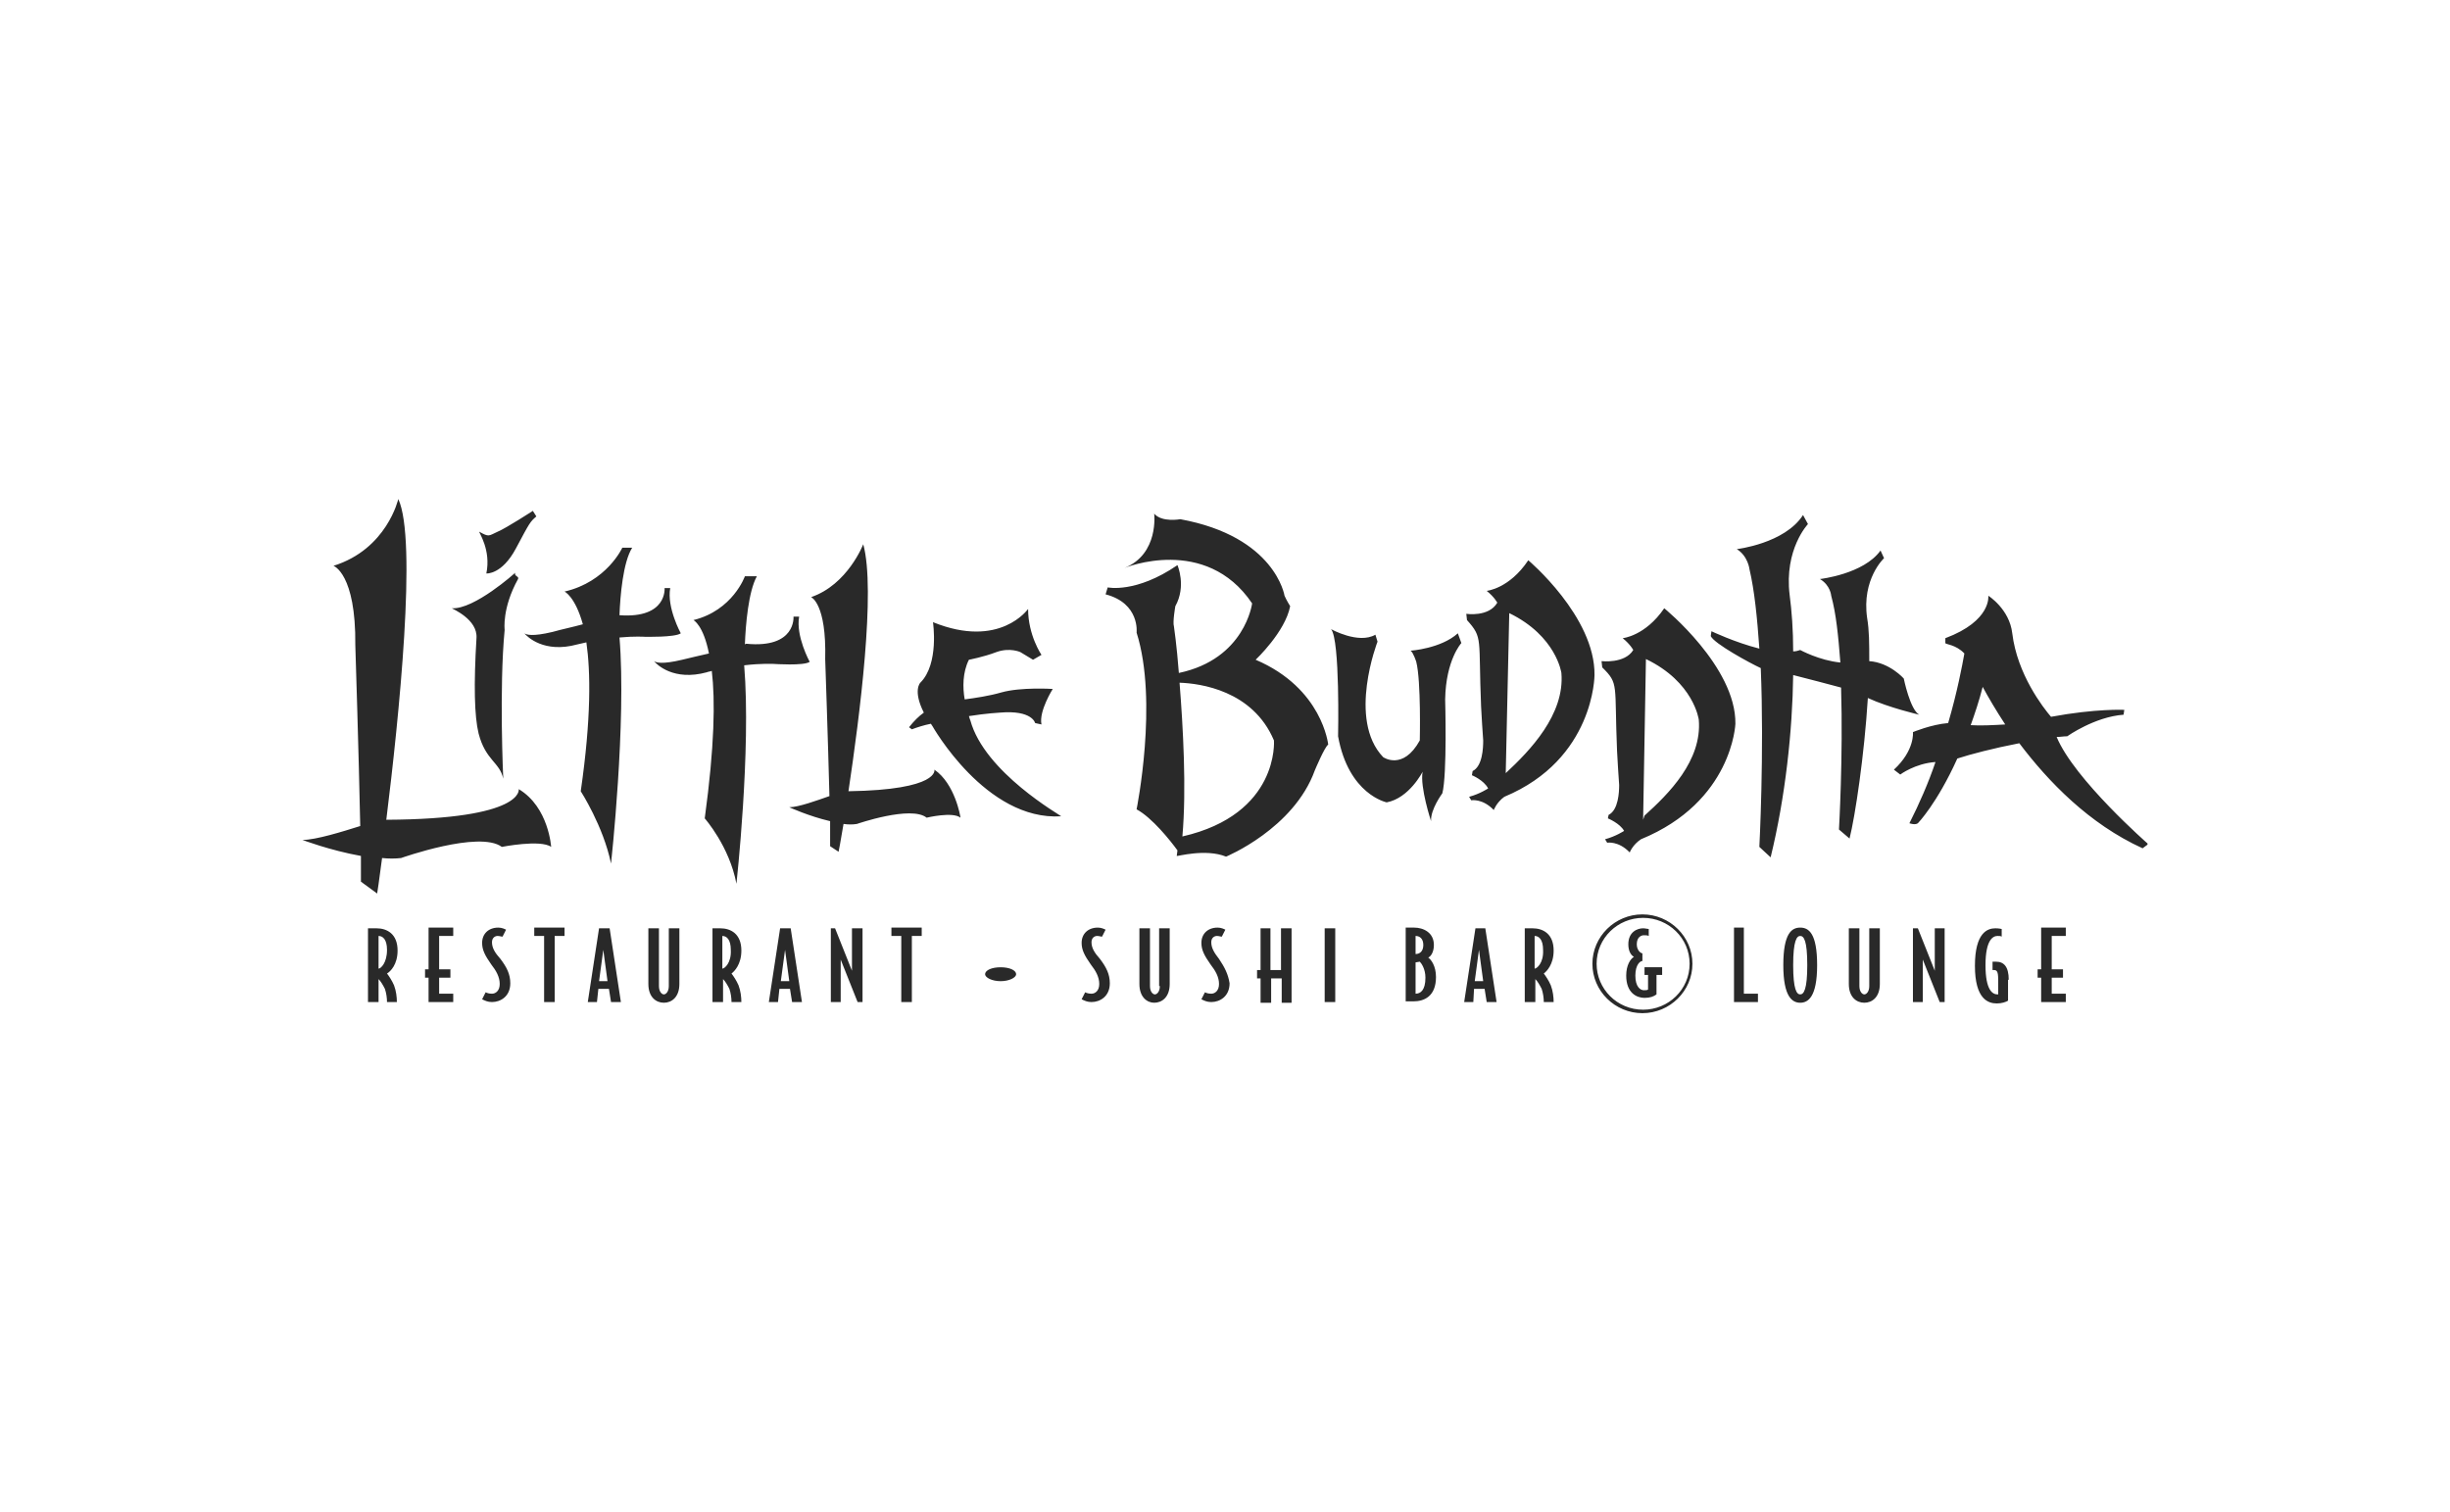 <svg width="162" height="100" viewBox="0 0 162 100" fill="none" xmlns="http://www.w3.org/2000/svg">
<g clip-path="url(#clip0)">
<path d="M34.301 52.185C34.301 52.185 34.72 54.164 25.543 54.21C26.382 47.447 27.593 35.669 26.335 33C26.335 33 25.59 36.313 22.05 37.417C22.05 37.417 23.54 37.923 23.494 42.662C23.494 42.662 23.727 49.977 23.82 54.624C22.655 54.992 20.885 55.544 20 55.544C20 55.544 21.817 56.234 23.866 56.602C23.866 57.476 23.866 58.12 23.866 58.304L24.938 59.087C24.938 59.087 25.078 58.212 25.264 56.74C25.683 56.786 26.149 56.786 26.522 56.74C26.522 56.74 31.692 54.9 33.183 56.004C33.183 56.004 35.745 55.498 36.444 56.004C36.444 56.05 36.304 53.382 34.301 52.185ZM61.785 50.897C61.785 50.897 62.157 52.231 56.102 52.323C56.847 47.355 57.918 39.027 57.08 35.99C57.08 35.99 56.055 38.659 53.633 39.487C53.633 39.487 54.657 39.901 54.564 43.582C54.564 43.582 54.751 48.965 54.844 52.645C54.052 52.922 52.794 53.382 52.189 53.382C52.189 53.382 53.493 53.98 54.89 54.302C54.89 55.176 54.89 55.774 54.89 55.958L55.449 56.326C55.449 56.326 55.589 55.636 55.776 54.486C56.102 54.532 56.381 54.532 56.661 54.486C56.661 54.486 60.247 53.244 61.272 54.072C61.272 54.072 62.996 53.658 63.508 54.072C63.508 53.98 63.136 51.817 61.785 50.897ZM45.015 41.88C45.015 41.88 44.083 40.177 44.316 38.889H43.944C43.944 38.889 44.13 40.913 40.962 40.683C41.009 39.395 41.195 37.187 41.801 36.221H41.148C41.148 36.221 40.124 38.475 37.329 39.119C37.329 39.119 38.028 39.441 38.54 41.282C37.888 41.465 37.189 41.603 36.537 41.788C35.186 42.11 34.813 41.972 34.673 41.88C34.86 42.11 35.978 43.214 38.167 42.616C38.354 42.57 38.587 42.524 38.773 42.478C39.052 44.41 39.099 47.493 38.4 52.323C38.4 52.323 39.891 54.624 40.403 57.108C40.403 57.108 41.428 47.769 40.962 42.156C41.94 42.064 42.639 42.11 42.639 42.11C42.639 42.11 44.642 42.156 45.015 41.88ZM34.673 41.834C34.673 41.788 34.673 41.788 34.673 41.834C34.673 41.788 34.673 41.788 34.673 41.834ZM43.245 43.72C43.198 43.674 43.198 43.674 43.245 43.72C43.198 43.674 43.198 43.674 43.245 43.72ZM51.164 43.904C51.164 43.904 53.167 44.042 53.539 43.766C53.539 43.766 52.608 42.064 52.841 40.775H52.468C52.468 40.775 52.654 42.892 49.347 42.57C49.347 42.57 49.3 42.57 49.254 42.616C49.3 41.328 49.487 39.119 50.046 38.107H49.254C49.254 38.107 48.462 40.361 45.853 41.005C45.853 41.005 46.505 41.328 46.878 43.214C46.273 43.352 45.667 43.49 45.108 43.628C43.757 43.95 43.385 43.812 43.245 43.72C43.431 43.95 44.549 45.054 46.739 44.456C46.832 44.41 46.971 44.41 47.065 44.364C47.297 46.296 47.251 49.333 46.599 54.118C46.599 54.118 48.229 55.958 48.695 58.443C48.695 58.443 49.673 49.609 49.207 43.996C50.372 43.858 51.164 43.904 51.164 43.904ZM64.16 47.631C64.16 47.631 64.114 47.539 64.067 47.355C65.232 47.17 66.117 47.124 66.117 47.124C68.26 46.941 68.446 47.815 68.446 47.815L68.865 47.907C68.679 47.032 69.611 45.56 69.611 45.56C69.611 45.56 67.514 45.422 66.21 45.79C65.418 46.02 64.486 46.158 63.788 46.25C63.648 45.468 63.648 44.456 64.067 43.628C64.067 43.628 65.045 43.444 65.884 43.122C66.769 42.8 67.468 43.122 67.468 43.122L68.306 43.628L68.865 43.306C68.865 43.306 67.98 42.018 67.98 40.269C67.98 40.269 66.117 42.938 61.691 41.143C61.691 41.143 62.111 43.904 60.853 45.146C60.853 45.146 60.341 45.652 61.086 47.124C60.76 47.355 60.434 47.677 60.108 48.091L60.294 48.229C60.667 48.091 61.086 47.953 61.552 47.861C61.598 47.907 61.598 47.953 61.645 47.999C61.645 47.999 65.185 54.302 70.169 53.98C70.169 53.934 65.092 51.081 64.16 47.631ZM81.07 56.648C81.07 56.648 85.542 54.808 86.939 50.943C86.939 50.943 87.591 49.379 87.824 49.241C87.824 49.241 87.452 45.514 83.026 43.628C83.026 43.628 84.983 41.788 85.309 40.085C85.309 40.085 85.076 39.717 84.936 39.395C84.936 39.395 84.331 35.484 78.042 34.334C78.042 34.334 76.831 34.564 76.318 33.966C76.318 33.966 76.644 36.635 74.362 37.555C74.362 37.555 79.719 35.346 82.793 39.901C82.793 39.901 82.328 43.582 77.949 44.502C77.809 42.662 77.623 41.419 77.623 41.419C77.53 41.143 77.716 40.085 77.716 40.085C78.461 38.751 77.856 37.371 77.856 37.371C75.107 39.257 73.244 38.843 73.244 38.843L73.104 39.303C75.387 39.901 75.154 41.834 75.154 41.834C76.598 46.388 75.154 53.52 75.154 53.52C76.179 54.072 77.39 55.59 77.856 56.234L77.809 56.602C77.809 56.648 79.719 56.096 81.07 56.648ZM84.237 48.965C84.237 48.965 84.61 53.842 78.182 55.314C78.461 52.185 78.228 48.091 77.995 45.146C79.346 45.192 82.84 45.652 84.237 48.965ZM88.477 48.689C89.175 52.553 91.691 53.059 91.691 53.059C93.181 52.783 94.066 51.035 94.066 51.035C93.88 52.047 94.625 54.302 94.625 54.302C94.579 53.52 95.371 52.461 95.371 52.461C95.697 51.219 95.557 46.25 95.557 46.25C95.604 43.628 96.629 42.524 96.629 42.524L96.396 41.88C95.278 42.892 93.275 43.03 93.275 43.03C93.461 43.168 93.647 43.766 93.647 43.766C93.973 45.054 93.88 48.965 93.88 48.965C92.762 50.989 91.458 50.069 91.458 50.069C89.082 47.585 91.085 42.432 91.085 42.432L90.945 41.972C89.827 42.616 88.011 41.603 88.011 41.603C88.616 42.294 88.477 48.689 88.477 48.689ZM116.426 44.18C116.659 49.793 116.333 56.004 116.333 56.004L117.078 56.694C118.057 52.691 118.522 48.321 118.569 44.64C119.64 44.916 120.898 45.238 121.737 45.468C121.876 50.069 121.597 54.854 121.597 54.854L122.296 55.452C122.668 53.98 123.274 49.931 123.507 46.158C124.904 46.802 126.907 47.263 126.907 47.263C126.302 46.941 125.882 44.87 125.882 44.87C125.882 44.87 124.951 43.812 123.6 43.72C123.6 42.524 123.6 41.696 123.46 40.867C123.087 38.291 124.578 36.911 124.578 36.911L124.345 36.405C123.227 37.969 120.339 38.291 120.339 38.291C121.038 38.705 121.084 39.395 121.084 39.395C121.41 40.591 121.55 42.018 121.69 43.812C120.292 43.674 119.035 42.984 119.035 42.984C118.895 43.03 118.755 43.076 118.569 43.076C118.569 41.65 118.476 40.407 118.336 39.349C117.963 36.313 119.547 34.656 119.547 34.656L119.221 34.058C118.01 35.944 114.842 36.313 114.842 36.313C115.588 36.773 115.681 37.647 115.681 37.647C116.007 39.027 116.193 40.867 116.333 42.892C114.703 42.478 113.165 41.742 113.165 41.742L113.119 42.064C113.352 42.57 115.727 43.858 116.426 44.18ZM129.889 43.214C129.749 43.996 129.423 45.744 128.817 47.815C127.699 47.907 126.488 48.413 126.488 48.413C126.488 48.413 126.628 49.609 125.23 50.897L125.649 51.219C125.649 51.219 126.628 50.483 127.979 50.391C127.513 51.771 126.907 53.152 126.255 54.44C126.255 54.44 126.628 54.578 126.814 54.44C126.814 54.44 128.072 53.152 129.423 50.161C130.261 49.885 131.845 49.471 133.522 49.149C135.432 51.679 138.134 54.486 141.674 56.096L142.047 55.82C142.047 55.82 137.155 51.541 135.991 48.735C136.224 48.735 136.457 48.689 136.69 48.689C136.69 48.689 138.506 47.401 140.416 47.263L140.463 46.941C140.463 46.941 138.599 46.848 135.618 47.401C135.106 46.802 133.382 44.594 133.056 41.88C132.87 40.269 131.472 39.395 131.472 39.395C131.472 39.395 131.705 41.051 128.631 42.202V42.524C128.631 42.616 129.33 42.616 129.889 43.214ZM131.1 45.422C131.472 46.112 131.985 46.986 132.59 47.907C131.798 47.953 130.96 47.999 130.308 47.953C130.587 47.17 130.867 46.342 131.1 45.422ZM31.506 42.202C31.32 45.284 31.366 47.355 31.646 48.505C32.111 50.299 33.043 50.391 33.276 51.495C33.276 51.495 32.997 45.514 33.369 41.65C33.369 41.65 33.183 40.223 34.254 38.291C34.347 38.107 33.975 38.107 34.068 37.877C34.068 37.877 31.366 40.315 29.875 40.223C29.922 40.269 31.599 40.959 31.506 42.202ZM32.158 37.923C32.158 37.923 33.183 38.015 34.114 36.267C35.046 34.518 35.046 34.518 35.465 34.15L35.233 33.782C35.233 33.782 33.462 34.932 32.903 35.162C32.298 35.438 32.344 35.53 31.692 35.162C31.646 35.208 32.484 36.359 32.158 37.923ZM106.923 49.655C106.97 50.529 107.016 51.265 107.063 51.909C107.063 52.369 107.016 53.566 106.364 53.888L106.318 54.118C106.318 54.118 107.11 54.44 107.389 54.946C107.389 54.946 106.83 55.314 106.131 55.498L106.271 55.728C106.271 55.728 107.016 55.59 107.762 56.372C107.762 56.372 107.948 55.866 108.507 55.498C114.563 53.014 114.749 47.861 114.749 47.861C114.796 44.088 110.044 40.223 110.044 40.223C108.787 42.064 107.296 42.202 107.296 42.202C107.808 42.616 107.995 42.984 107.995 42.984C107.436 43.904 105.898 43.72 105.898 43.72L105.945 44.134C107.063 45.238 106.737 45.192 106.923 49.655ZM108.833 43.582C112.001 45.1 112.327 47.585 112.327 47.585C112.56 50.299 110.324 52.507 108.74 53.934L108.647 54.21L108.833 43.582ZM97.933 46.71C97.979 47.585 98.026 48.321 98.073 48.965C98.073 49.471 98.026 50.667 97.374 50.989L97.327 51.265C97.327 51.265 98.119 51.587 98.399 52.139C98.399 52.139 97.84 52.507 97.141 52.691L97.281 52.922C97.281 52.922 98.026 52.783 98.771 53.566C98.771 53.566 98.958 53.059 99.47 52.691C105.433 50.207 105.433 44.64 105.433 44.64C105.479 40.775 101.054 37.049 101.054 37.049C99.796 38.935 98.305 39.073 98.305 39.073C98.818 39.487 99.004 39.855 99.004 39.855C98.445 40.821 96.955 40.591 96.955 40.591L97.001 41.005C98.073 42.202 97.746 42.156 97.933 46.71ZM99.796 40.545C102.917 42.064 103.243 44.502 103.243 44.502C103.476 47.263 101.147 49.655 99.563 51.127L99.796 40.545ZM99.563 51.219C99.563 51.265 99.563 51.265 99.563 51.219V51.219ZM114.656 61.387V66.264H116.24V65.712H115.308V61.341H114.656V61.387ZM85.402 66.264V61.387H84.703V64.147H84.005V61.387H83.352V64.147H83.12V64.7H83.352V66.31H84.051V64.7H84.75V66.31H85.402V66.264ZM35.326 61.893H35.978V66.264H36.677V61.893H37.329V61.341H35.326V61.893ZM117.917 63.825C117.917 65.942 118.522 66.31 119.035 66.31C119.547 66.31 120.153 65.942 120.153 63.825C120.153 61.709 119.594 61.341 119.035 61.341C118.476 61.341 117.917 61.709 117.917 63.825ZM119.501 63.825C119.501 65.436 119.268 65.758 119.035 65.758C118.802 65.758 118.569 65.436 118.569 63.825C118.569 62.215 118.802 61.893 119.035 61.893C119.268 61.893 119.501 62.169 119.501 63.825ZM39.611 61.387L38.866 66.264H39.472L39.565 65.39H40.264L40.403 66.264H41.055L40.31 61.387H39.611V61.387ZM39.611 64.884L39.891 62.813L40.17 64.884H39.611ZM87.591 66.264H88.29V61.387H87.591V66.264ZM136.596 61.893V61.341H134.966V64.102H134.733V64.654H134.966V66.264H136.596V65.712H135.665V64.654H136.41V64.102H135.665V61.893H136.596ZM49.021 62.859C49.021 61.755 48.322 61.387 47.623 61.387H47.111V66.264H47.81V64.746C47.95 64.884 48.089 65.114 48.229 65.39C48.322 65.666 48.369 65.988 48.369 66.264H49.021C49.021 65.942 48.974 65.528 48.835 65.16C48.695 64.838 48.509 64.562 48.369 64.377C48.555 64.24 49.021 63.779 49.021 62.859ZM47.763 64.055V61.893C48.043 61.893 48.322 62.123 48.322 62.813C48.369 63.687 47.903 64.055 47.763 64.055ZM126.814 61.387H126.488V66.264H127.14V63.457L128.258 66.264H128.584V61.387H127.932V64.194L126.814 61.387ZM28.338 64.102H28.105V64.654H28.338V66.264H29.969V65.712H29.037V64.654H29.782V64.102H29.037V61.893H29.969V61.341H28.338V64.102ZM122.249 61.387V65.068C122.249 65.942 122.761 66.31 123.274 66.31C123.786 66.31 124.299 65.942 124.299 65.068V61.387H123.6V65.206C123.6 65.574 123.414 65.758 123.274 65.758C123.134 65.758 122.948 65.574 122.948 65.206V61.387H122.249ZM32.531 62.307C32.531 62.031 32.717 61.893 32.903 61.893C33.043 61.893 33.136 61.939 33.23 61.939L33.462 61.479C33.369 61.433 33.183 61.341 32.95 61.341C32.298 61.341 31.879 61.755 31.879 62.353C31.879 62.813 32.065 63.181 32.484 63.779C32.81 64.194 33.043 64.608 33.043 65.068C33.043 65.528 32.764 65.712 32.531 65.712C32.344 65.712 32.205 65.666 32.111 65.62L31.879 66.08C32.065 66.172 32.251 66.264 32.531 66.264C33.09 66.264 33.742 65.896 33.742 65.022C33.742 64.424 33.509 63.964 33.09 63.411C32.717 62.997 32.531 62.675 32.531 62.307ZM80.604 63.411C80.278 62.997 80.092 62.675 80.092 62.307C80.092 62.031 80.278 61.893 80.464 61.893C80.604 61.893 80.697 61.939 80.79 61.939L81.023 61.479C80.93 61.433 80.744 61.341 80.511 61.341C79.859 61.341 79.439 61.755 79.439 62.353C79.439 62.813 79.626 63.181 80.045 63.779C80.371 64.194 80.604 64.608 80.604 65.068C80.604 65.528 80.325 65.712 80.092 65.712C79.905 65.712 79.766 65.666 79.672 65.62L79.439 66.08C79.626 66.172 79.812 66.264 80.092 66.264C80.651 66.264 81.303 65.896 81.303 65.022C81.21 64.424 80.977 63.964 80.604 63.411ZM56.334 64.194L55.217 61.387H54.937V66.264H55.589V63.457L56.707 66.264H57.033V61.387H56.334V64.194ZM58.943 61.893H59.595V66.264H60.294V61.893H60.946V61.341H58.943V61.893V61.893ZM44.223 65.206C44.223 65.574 44.037 65.758 43.897 65.758C43.757 65.758 43.571 65.574 43.571 65.206V61.387H42.872V65.068C42.872 65.942 43.385 66.31 43.897 66.31C44.409 66.31 44.922 65.942 44.922 65.068V61.387H44.223V65.206ZM51.583 61.387L50.838 66.264H51.443L51.536 65.39H52.235L52.375 66.264H53.027L52.282 61.387H51.583V61.387ZM51.63 64.884L51.909 62.813L52.189 64.884H51.63ZM94.812 62.491C94.812 61.663 94.113 61.341 93.507 61.341H92.948V66.218H93.461C94.16 66.218 94.951 65.896 94.951 64.608C94.951 63.871 94.625 63.457 94.439 63.319C94.579 63.273 94.812 62.997 94.812 62.491ZM93.601 61.893C93.88 61.893 94.113 62.077 94.113 62.491C94.113 62.905 93.88 63.089 93.601 63.089V61.893ZM93.601 65.712V63.641C93.647 63.641 93.834 63.595 93.88 63.595C93.973 63.687 94.253 64.055 94.253 64.654C94.253 65.482 93.927 65.712 93.601 65.712ZM132.823 64.792C132.823 63.917 132.497 63.595 131.985 63.595C131.845 63.595 131.752 63.595 131.752 63.595V64.147C131.798 64.147 131.845 64.147 131.845 64.147C132.031 64.147 132.124 64.24 132.124 64.746V65.758H132.078C131.752 65.758 131.286 65.482 131.286 63.825C131.286 62.123 131.798 61.893 132.078 61.893C132.171 61.893 132.311 61.893 132.357 61.939V61.433C132.357 61.433 132.171 61.387 131.938 61.387C131.426 61.387 130.587 61.663 130.587 63.871C130.587 66.08 131.472 66.356 132.031 66.356C132.357 66.356 132.637 66.264 132.777 66.172V64.792H132.823ZM26.289 62.859C26.289 61.755 25.59 61.387 24.891 61.387H24.332V66.264H25.031V64.746C25.171 64.884 25.31 65.114 25.45 65.39C25.543 65.666 25.59 65.988 25.59 66.264H26.242C26.242 65.942 26.195 65.528 26.056 65.16C25.916 64.838 25.73 64.562 25.59 64.377C25.823 64.24 26.289 63.779 26.289 62.859ZM25.031 64.055V61.893C25.31 61.893 25.59 62.123 25.59 62.813C25.59 63.687 25.171 64.055 25.031 64.055ZM76.691 65.206C76.691 65.574 76.505 65.758 76.365 65.758C76.225 65.758 76.039 65.574 76.039 65.206V61.387H75.34V65.068C75.34 65.942 75.853 66.31 76.318 66.31C76.831 66.31 77.343 65.942 77.343 65.068V61.387H76.644V65.206H76.691ZM72.173 62.307C72.173 62.031 72.359 61.893 72.545 61.893C72.685 61.893 72.778 61.939 72.871 61.939L73.104 61.479C73.011 61.433 72.825 61.341 72.592 61.341C71.94 61.341 71.52 61.755 71.52 62.353C71.52 62.813 71.707 63.181 72.126 63.779C72.452 64.194 72.685 64.608 72.685 65.068C72.685 65.528 72.406 65.712 72.173 65.712C71.986 65.712 71.847 65.666 71.753 65.62L71.52 66.08C71.707 66.172 71.893 66.264 72.173 66.264C72.732 66.264 73.384 65.896 73.384 65.022C73.384 64.424 73.151 63.964 72.732 63.411C72.359 62.997 72.173 62.675 72.173 62.307ZM97.467 65.39H98.166L98.305 66.264H98.958L98.212 61.387H97.56L96.815 66.264H97.42L97.467 65.39ZM97.793 62.813L98.073 64.884H97.514L97.793 62.813ZM66.163 63.964C65.604 63.964 65.139 64.147 65.139 64.424C65.139 64.654 65.604 64.884 66.163 64.884C66.722 64.884 67.188 64.654 67.188 64.424C67.188 64.147 66.722 63.964 66.163 63.964ZM102.731 62.859C102.731 61.755 102.032 61.387 101.333 61.387H100.821V66.264H101.52V64.746C101.659 64.884 101.799 65.114 101.939 65.39C102.032 65.666 102.079 65.988 102.079 66.264H102.731C102.731 65.942 102.684 65.528 102.544 65.16C102.405 64.838 102.218 64.562 102.079 64.377C102.265 64.24 102.731 63.779 102.731 62.859ZM101.473 64.055V61.893C101.753 61.893 102.032 62.123 102.032 62.813C102.079 63.687 101.613 64.055 101.473 64.055ZM105.293 63.733C105.293 65.528 106.784 67 108.6 67C110.417 67 111.908 65.528 111.908 63.733C111.908 61.939 110.417 60.467 108.6 60.467C106.784 60.467 105.293 61.939 105.293 63.733ZM111.721 63.733C111.721 65.436 110.324 66.77 108.647 66.77C106.923 66.77 105.572 65.39 105.572 63.733C105.572 62.031 106.97 60.697 108.647 60.697C110.324 60.697 111.721 62.031 111.721 63.733ZM107.669 62.445C107.669 62.905 107.855 63.181 108.041 63.273C107.808 63.411 107.529 63.825 107.529 64.516C107.529 65.666 108.228 65.988 108.74 65.988C109.113 65.988 109.346 65.896 109.532 65.758V64.47H109.905V63.964H108.74V64.47H108.973V65.436C108.926 65.482 108.787 65.482 108.693 65.482C108.46 65.482 108.134 65.252 108.134 64.516C108.134 63.779 108.46 63.549 108.6 63.549V63.043C108.507 63.043 108.228 62.859 108.228 62.445C108.228 61.939 108.554 61.847 108.693 61.847C108.833 61.847 108.926 61.847 109.019 61.893V61.433C108.926 61.433 108.787 61.387 108.647 61.387C108.274 61.387 107.669 61.617 107.669 62.445Z" fill="#292929"/>
</g>
<defs>
<clipPath id="clip0">
<rect width="122" height="34" fill="white" transform="translate(20 33)"/>
</clipPath>
</defs>
</svg>

